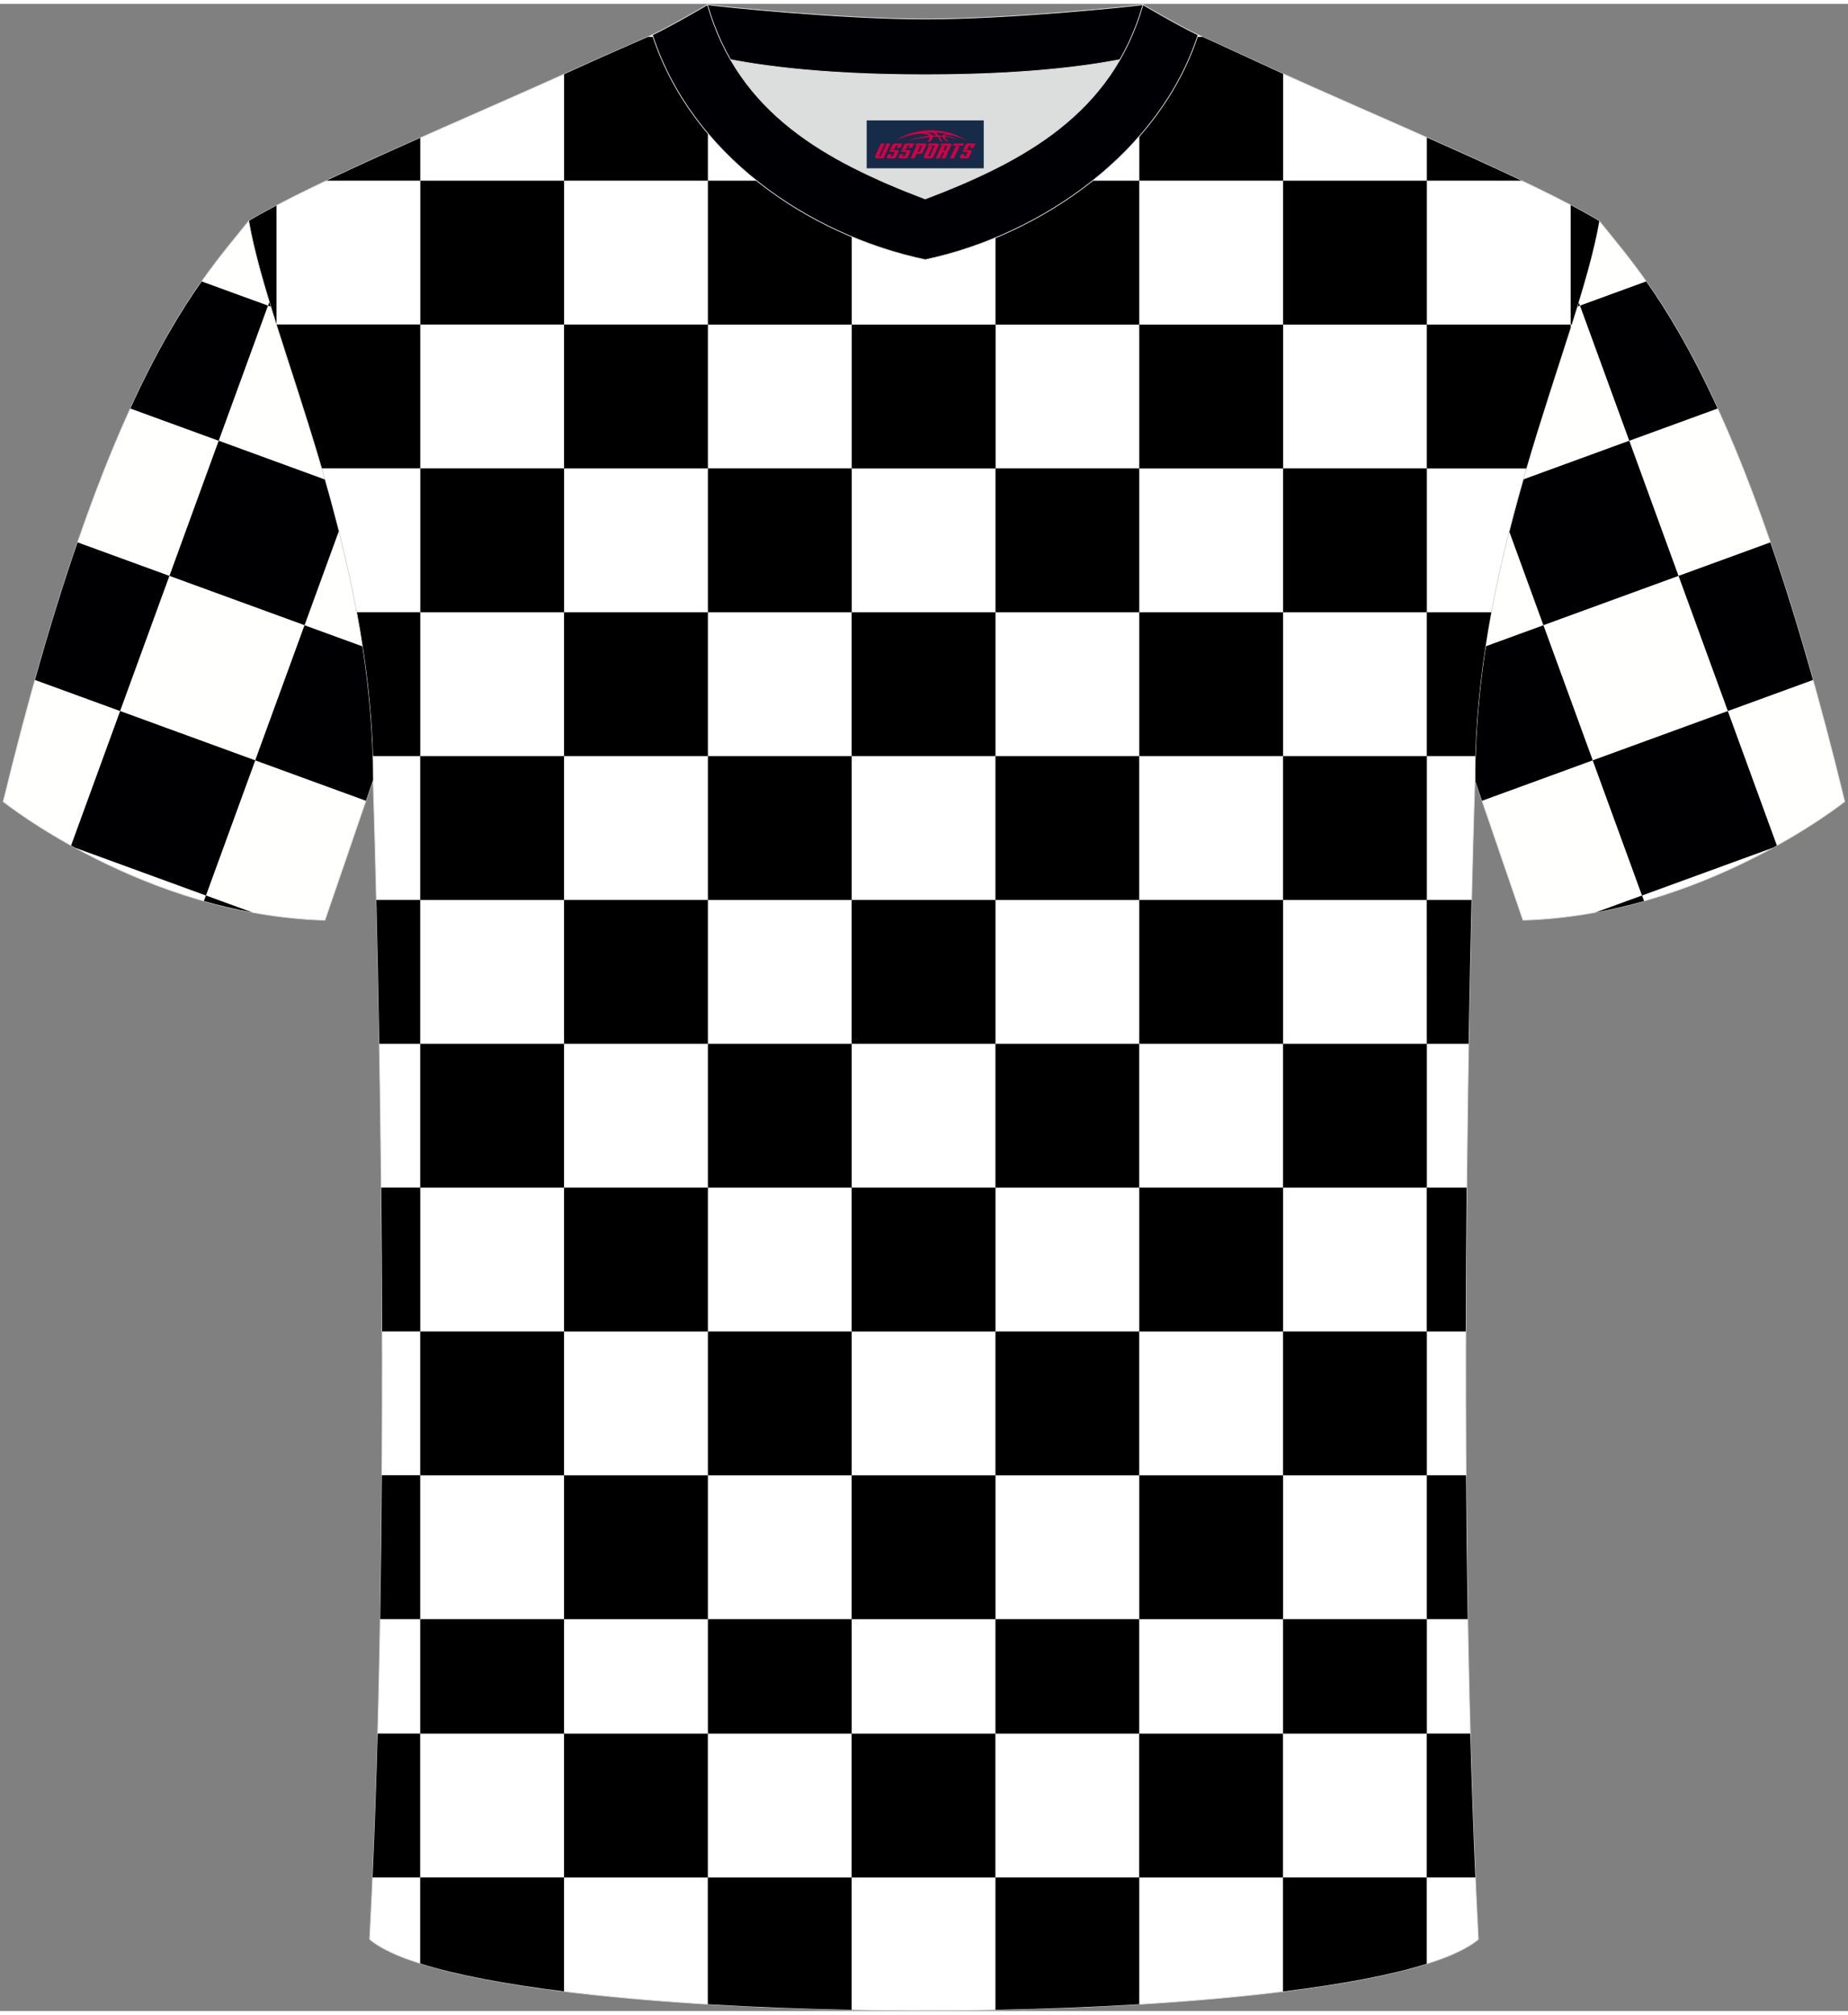 <?xml version="1.0" encoding="utf-8"?>
<!-- Generator: Adobe Illustrator 22.0.0, SVG Export Plug-In . SVG Version: 6.00 Build 0)  -->
<svg xmlns="http://www.w3.org/2000/svg" xmlns:xlink="http://www.w3.org/1999/xlink" version="1.1" id="图层_1" x="0px" y="0px" width="378px" height="412px" viewBox="0 0 379 411.5" enable-background="new 0 0 379 411.5" xml:space="preserve">
<rect x="0" y="0" width="379" height="411.5" fill="#808080" stroke="none"/>
<g>
	<path fill="#FFFFFE" stroke="#DCDDDD" stroke-width="0.162" stroke-miterlimit="22.926" d="M327.99,44.52   c10.2,12.75,29.25,32.3,50.34,119.02c0,0-29.08,23.29-65.98,24.31c0,0-7.14-20.75-9.86-28.74   C302.49,111.51,323.72,69.19,327.99,44.52z"/>
	<g>
		<path fill="#000003" d="M352.26,82.96l-18.12,6.61l-10.11-27.71l13.58-4.96C341.92,63.02,346.86,71.16,352.26,82.96z"/>
		<path fill="#000003" d="M371.82,138.61l-17.46,6.37l-10.11-27.71l18.83-6.87C365.92,118.65,368.84,128,371.82,138.61z"/>
		<polygon fill="#000003" points="324.02,61.87 323.48,62.06 323.76,61.14   "/>
		<path fill="#000003" d="M344.24,117.27l-27.71,10.11l-7.02-19.25c0.92-3.62,1.88-7.17,2.88-10.63l21.75-7.94L344.24,117.27z"/>
		<path fill="#000003" d="M363.58,173.01l-26.83,9.79l-10.11-27.71l27.71-10.11l10.06,27.57    C364.14,172.71,363.86,172.86,363.58,173.01z"/>
		<path fill="#000003" d="M326.65,155.09l-22.71,8.29c-0.55-1.62-1.05-3.08-1.45-4.25c0-9.37,0.83-18.54,2.18-27.41l11.87-4.33    L326.65,155.09z"/>
		<path fill="#000003" d="M327.23,186.27l9.53-3.48l0.42,1.14C333.98,184.84,330.66,185.63,327.23,186.27z"/>
	</g>
	<path fill="#FFFFFF" stroke="#DCDDDD" stroke-width="0.162" stroke-miterlimit="22.926" d="M75.81,396.8   c5.36-101,0.7-237.68,0.7-237.68c0-47.62-21.24-89.93-25.5-114.6c13.63-8.23,45.28-21.25,67.14-31.23   c5.55-2.52,11.68-5.18,15.66-6.93c17.52-0.32,25.34,1.25,55.54,1.25h0.31c30.2,0,38.53-1.57,56.04-1.25   c3.98,1.76,9.6,4.41,15.15,6.93c21.87,9.98,53.51,23,67.14,31.23c-4.27,24.67-25.5,66.98-25.5,114.6c0,0-4.66,136.67,0.7,237.68   C280.12,416.24,98.88,416.24,75.81,396.8z"/>
	<g>
		<rect x="115.68" y="124.73" width="29.5" height="29.49"/>
		<rect x="115.68" y="183.71" width="29.5" height="29.49"/>
		<rect x="115.68" y="242.69" width="29.5" height="29.5"/>
		<rect x="115.68" y="301.68" width="29.5" height="29.49"/>
		<rect x="145.18" y="154.22" width="29.49" height="29.5"/>
		<rect x="145.18" y="213.2" width="29.49" height="29.5"/>
		<rect x="145.18" y="272.18" width="29.49" height="29.5"/>
		<rect x="145.18" y="331.16" width="29.49" height="23.47"/>
		<rect x="86.18" y="154.22" width="29.5" height="29.5"/>
		<rect x="86.18" y="213.2" width="29.5" height="29.5"/>
		<rect x="86.18" y="272.18" width="29.5" height="29.5"/>
		<rect x="86.18" y="331.16" width="29.5" height="23.47"/>
		<rect x="174.66" y="124.73" width="29.5" height="29.49"/>
		<rect x="174.66" y="183.71" width="29.5" height="29.49"/>
		<rect x="174.66" y="242.69" width="29.5" height="29.5"/>
		<rect x="174.66" y="301.68" width="29.5" height="29.49"/>
		<rect x="204.15" y="154.22" width="29.49" height="29.5"/>
		<rect x="204.15" y="213.2" width="29.49" height="29.5"/>
		<rect x="204.15" y="272.18" width="29.49" height="29.5"/>
		<rect x="204.15" y="331.16" width="29.49" height="23.47"/>
		<rect x="233.65" y="124.73" width="29.49" height="29.49"/>
		<rect x="233.65" y="183.71" width="29.49" height="29.49"/>
		<rect x="233.65" y="242.69" width="29.49" height="29.5"/>
		<rect x="233.65" y="301.68" width="29.49" height="29.49"/>
		<rect x="263.13" y="154.22" width="29.5" height="29.5"/>
		<rect x="263.13" y="213.2" width="29.5" height="29.5"/>
		<rect x="263.13" y="272.18" width="29.5" height="29.5"/>
		<rect x="263.13" y="331.16" width="29.5" height="23.47"/>
		<path d="M292.62,154.22h9.94c0.3-10.13,1.52-20,3.28-29.49h-13.22V154.22z"/>
		<path d="M292.62,213.2h8.57c0.19-11.29,0.41-21.27,0.6-29.49h-9.18L292.62,213.2L292.62,213.2z"/>
		<path d="M292.62,272.19h7.99c0.02-10.21,0.09-20.09,0.18-29.5h-8.18v29.5H292.62z"/>
		<path d="M292.62,331.16h8.39c-0.17-9.87-0.28-19.74-0.34-29.49h-8.05L292.62,331.16L292.62,331.16z"/>
		<path d="M77.79,213.2h8.39v-29.5h-9C77.38,191.92,77.6,201.9,77.79,213.2z"/>
		<path d="M78.38,272.18h7.81v-29.5h-8C78.28,252.09,78.35,261.97,78.38,272.18z"/>
		<path d="M77.97,331.16h8.21v-29.5h-7.87C78.25,311.41,78.14,321.29,77.97,331.16z"/>
		<path d="M76.43,154.22h9.76v-29.5H73.14C74.9,134.21,76.13,144.08,76.43,154.22z"/>
		<path d="M174.66,411.25v-27.12h-29.5v25.98C154.65,410.68,164.57,411.06,174.66,411.25z"/>
		<rect x="174.65" y="354.63" width="29.49" height="29.5"/>
		<rect x="115.67" y="354.63" width="29.5" height="29.5"/>
		<path d="M233.65,410.11v-25.99h-29.5v27.13C214.24,411.06,224.18,410.68,233.65,410.11z"/>
		<rect x="233.63" y="354.63" width="29.49" height="29.5"/>
		<path d="M292.61,401.81v-17.69h-29.49v23.37C275.05,406.02,285.23,404.13,292.61,401.81z"/>
		<path d="M292.61,384.12h9.96c-0.42-9.63-0.77-19.51-1.04-29.5h-8.92L292.61,384.12L292.61,384.12z"/>
		<path d="M76.41,384.12h9.76v-29.5h-8.72C77.18,364.61,76.84,374.49,76.41,384.12z"/>
		<path d="M115.67,407.47v-23.36h-29.5v17.64C93.54,404.08,103.72,405.99,115.67,407.47z"/>
		<path d="M174.68,36.25h29.5V7.47c-4.24,0.08-9.01,0.14-14.52,0.14h-0.31c-5.59,0-10.41-0.05-14.67-0.14V36.25z"/>
		<rect x="174.68" y="65.75" width="29.5" height="29.5"/>
		<path d="M224.6,6.77h9.06V6.42C230.66,6.51,227.72,6.63,224.6,6.77z"/>
		<rect x="204.16" y="36.25" width="29.49" height="29.5"/>
		<rect x="204.16" y="95.23" width="29.49" height="29.5"/>
		<path d="M145.18,6.77h9.51c-3.29-0.15-6.35-0.28-9.51-0.36V6.77z"/>
		<rect x="145.18" y="36.25" width="29.5" height="29.5"/>
		<rect x="145.18" y="95.23" width="29.5" height="29.5"/>
		<path d="M233.65,36.25h29.5V14.34c-0.78-0.35-1.55-0.7-2.3-1.05c-5.13-2.34-10.33-4.78-14.23-6.53h-12.96v29.49H233.65z"/>
		<rect x="233.65" y="65.75" width="29.5" height="29.5"/>
		<rect x="263.14" y="36.25" width="29.49" height="29.5"/>
		<rect x="263.14" y="95.23" width="29.49" height="29.5"/>
		<path d="M292.63,36.25h19.43c-5.93-2.82-12.59-5.82-19.43-8.85V36.25z"/>
		<path d="M292.63,95.25h20.4c3.07-10.48,6.33-20.17,9.08-28.84v-0.66h-29.49v29.5H292.63z"/>
		<path d="M322.12,65.75h0.21c2.53-8.02,4.61-15.16,5.66-21.23c-1.7-1.02-3.67-2.12-5.87-3.28V65.75z"/>
		<path d="M56.66,65.74h0.05V41.33c-2.14,1.13-4.06,2.19-5.71,3.19C52.05,50.59,54.12,57.72,56.66,65.74z"/>
		<path d="M66.93,36.25h19.26v-8.78C79.41,30.48,72.81,33.46,66.93,36.25z"/>
		<path d="M65.95,95.23h20.24v-29.5H56.7v0.13C59.48,74.68,62.82,84.55,65.95,95.23z"/>
		<rect x="86.2" y="36.25" width="29.49" height="29.49"/>
		<rect x="86.2" y="95.23" width="29.49" height="29.5"/>
		<path d="M115.68,36.25h29.5V6.76H132.9c-3.97,1.74-9.61,4.2-14.75,6.54c-0.81,0.37-1.63,0.74-2.46,1.12v21.83H115.68z"/>
		<rect x="115.68" y="65.74" width="29.5" height="29.5"/>
	</g>
	<path fill="#DCDDDD" d="M149.83,11.44c8.45,14.62,23.39,22.27,39.92,28.55c16.55-6.29,31.48-13.92,39.92-28.56   c-8.65,1.66-21.45,3.09-39.92,3.09C171.29,14.53,158.49,13.1,149.83,11.44z"/>
	<path fill="#000004" stroke="#DCDDDD" stroke-width="0.162" stroke-miterlimit="22.926" d="M189.75,3.1   c-17.29,0-41.78-2.53-44.66-2.93c0,0-5.53,4.46-11.29,6.19c0,0,11.78,8.17,55.95,8.17s55.95-8.17,55.95-8.17   c-5.76-1.72-11.29-6.19-11.29-6.19C231.52,0.57,207.04,3.1,189.75,3.1z"/>
	<path fill="#000004" stroke="#DCDDDD" stroke-width="0.162" stroke-miterlimit="22.926" d="M189.75,52.45   c23.96-5.08,48.15-22.11,55.95-46.09c-4.43-2.13-11.29-6.19-11.29-6.19c-6.4,22.33-24.3,32.08-44.66,39.82   c-20.33-7.73-38.27-17.52-44.66-39.82c0,0-6.86,4.05-11.29,6.19C141.71,30.71,165.4,47.29,189.75,52.45z"/>
	
	<path fill="#FFFFFE" stroke="#DCDDDD" stroke-width="0.162" stroke-miterlimit="22.926" d="M51,44.52   C40.8,57.28,21.75,76.83,0.66,163.55c0,0,29.08,23.29,65.98,24.31c0,0,7.14-20.75,9.86-28.74C76.5,111.51,55.27,69.19,51,44.52z"/>
	<g>
		<path fill="#000003" d="M26.73,82.96l18.12,6.61l10.11-27.71l-13.59-4.95C37.07,63.02,32.12,71.16,26.73,82.96z"/>
		<path fill="#000003" d="M7.17,138.61l17.46,6.37l10.11-27.71l-18.83-6.87C13.06,118.65,10.14,128,7.17,138.61z"/>
		<polygon fill="#000003" points="54.97,61.87 55.51,62.06 55.23,61.14   "/>
		<path fill="#000003" d="M34.75,117.27l27.71,10.11l7.02-19.25c-0.92-3.62-1.88-7.17-2.88-10.63l-21.75-7.94L34.75,117.27z"/>
		<path fill="#000003" d="M15.41,173.01l26.83,9.79l10.11-27.71l-27.71-10.11l-10.06,27.57C14.85,172.71,15.13,172.86,15.41,173.01z    "/>
		<path fill="#000003" d="M52.34,155.09l22.71,8.29c0.56-1.62,1.05-3.08,1.45-4.25c0-9.37-0.83-18.54-2.18-27.41l-11.87-4.33    L52.34,155.09z"/>
		<path fill="#000003" d="M51.76,186.27l-9.53-3.48l-0.42,1.14C45.01,184.84,48.33,185.63,51.76,186.27z"/>
	</g>
</g>
<g id="tag_logo">
	<rect y="23.89" fill="#162B48" width="24" height="9.818" x="177.75"/>
	<g>
		<path fill="#D30044" d="M193.71,27.08l0.005-0.011c0.131-0.311,1.085-0.262,2.351,0.071c0.715,0.24,1.44,0.54,2.193,0.9    c-0.218-0.147-0.447-0.289-0.682-0.42l0.011,0.005l-0.011-0.005c-1.478-0.845-3.218-1.418-5.1-1.62    c-1.282-0.115-1.658-0.082-2.411-0.055c-2.449,0.142-4.68,0.905-6.458,2.095c1.26-0.638,2.722-1.075,4.195-1.336    c1.467-0.18,2.476-0.033,2.771,0.344c-1.691,0.175-3.469,0.633-4.555,1.075c1.156-0.338,2.967-0.665,4.647-0.813    c0.016,0.251-0.115,0.567-0.415,0.96h0.475c0.376-0.382,0.584-0.725,0.595-1.004c0.333-0.022,0.66-0.033,0.971-0.033    C192.54,27.52,192.75,27.87,192.95,28.26h0.262c-0.125-0.344-0.295-0.687-0.518-1.036c0.207,0,0.393,0.005,0.567,0.011    c0.104,0.267,0.496,0.66,1.058,1.025h0.245c-0.442-0.365-0.753-0.753-0.835-1.004c1.047,0.065,1.696,0.224,2.885,0.513    C195.53,27.34,194.79,27.17,193.71,27.08z M191.27,26.99c-0.164-0.295-0.655-0.485-1.402-0.551    c0.464-0.033,0.922-0.055,1.364-0.055c0.311,0.147,0.589,0.344,0.84,0.589C191.81,26.97,191.54,26.98,191.27,26.99z M193.25,27.04c-0.224-0.016-0.458-0.027-0.715-0.044c-0.147-0.202-0.311-0.398-0.502-0.6c0.082,0,0.164,0.005,0.24,0.011    c0.72,0.033,1.429,0.125,2.138,0.273C193.74,26.64,193.36,26.8,193.25,27.04z"/>
		<path fill="#D30044" d="M180.67,28.62L179.5,31.17C179.32,31.54,179.59,31.68,180.07,31.68l0.873,0.005    c0.115,0,0.251-0.049,0.327-0.175l1.342-2.891H181.83L180.61,31.25H180.44c-0.147,0-0.185-0.033-0.147-0.125l1.156-2.504H180.67L180.67,28.62z M182.53,29.97h1.271c0.36,0,0.584,0.125,0.442,0.425L183.77,31.43C183.67,31.65,183.4,31.68,183.17,31.68H182.25c-0.267,0-0.442-0.136-0.349-0.333l0.235-0.513h0.742L182.7,31.21C182.68,31.26,182.72,31.27,182.78,31.27h0.18    c0.082,0,0.125-0.016,0.147-0.071l0.376-0.813c0.011-0.022,0.011-0.044-0.055-0.044H182.36L182.53,29.97L182.53,29.97z M183.35,29.9h-0.78l0.475-1.025c0.098-0.218,0.338-0.256,0.578-0.256H185.07L184.68,29.46L183.9,29.58l0.262-0.562H183.87c-0.082,0-0.12,0.016-0.147,0.071L183.35,29.9L183.35,29.9z M184.94,29.97L184.77,30.34h1.069c0.06,0,0.06,0.016,0.049,0.044    L185.51,31.2C185.49,31.25,185.45,31.27,185.37,31.27H185.19c-0.055,0-0.104-0.011-0.082-0.06l0.175-0.376H184.54L184.31,31.35C184.21,31.54,184.39,31.68,184.66,31.68h0.916c0.24,0,0.502-0.033,0.605-0.251l0.475-1.031c0.142-0.3-0.082-0.425-0.442-0.425H184.94L184.94,29.97z M185.75,29.9l0.371-0.818c0.022-0.055,0.06-0.071,0.147-0.071h0.295L186.3,29.57l0.791-0.115l0.387-0.845H186.03c-0.24,0-0.48,0.038-0.578,0.256L184.98,29.9L185.75,29.9L185.75,29.9z M188.15,30.36h0.278c0.087,0,0.153-0.022,0.202-0.115    l0.496-1.075c0.033-0.076-0.011-0.12-0.125-0.12H187.6l0.431-0.431h1.522c0.355,0,0.485,0.153,0.393,0.355l-0.676,1.445    c-0.06,0.125-0.175,0.333-0.644,0.327l-0.649-0.005L187.54,31.68H186.76l1.178-2.558h0.785L188.15,30.36L188.15,30.36z     M190.74,31.17c-0.022,0.049-0.06,0.076-0.142,0.076h-0.191c-0.082,0-0.109-0.027-0.082-0.076l0.944-2.051h-0.785l-0.987,2.138    c-0.125,0.273,0.115,0.415,0.453,0.415h0.72c0.327,0,0.649-0.071,0.769-0.322l1.085-2.384c0.093-0.202-0.06-0.355-0.415-0.355    h-1.533l-0.431,0.431h1.38c0.115,0,0.164,0.033,0.131,0.104L190.74,31.17L190.74,31.17z M193.46,30.04h0.278    c0.087,0,0.158-0.022,0.202-0.115l0.344-0.753c0.033-0.076-0.011-0.12-0.125-0.12h-1.402l0.425-0.431h1.527    c0.355,0,0.485,0.153,0.393,0.355l-0.529,1.124c-0.044,0.093-0.147,0.18-0.393,0.18c0.224,0.011,0.256,0.158,0.175,0.327    l-0.496,1.075h-0.785l0.54-1.167c0.022-0.055-0.005-0.087-0.104-0.087h-0.235L192.69,31.68h-0.785l1.178-2.558h0.785L193.46,30.04L193.46,30.04z M196.03,29.13L194.85,31.68h0.785l1.184-2.558H196.03L196.03,29.13z M197.54,29.06l0.202-0.431h-2.1l-0.295,0.431    H197.54L197.54,29.06z M197.52,29.97h1.271c0.36,0,0.584,0.125,0.442,0.425l-0.475,1.031c-0.104,0.218-0.371,0.251-0.605,0.251    h-0.916c-0.267,0-0.442-0.136-0.349-0.333l0.235-0.513h0.742L197.69,31.21c-0.022,0.049,0.022,0.06,0.082,0.06h0.18    c0.082,0,0.125-0.016,0.147-0.071l0.376-0.813c0.011-0.022,0.011-0.044-0.049-0.044h-1.069L197.52,29.97L197.52,29.97z     M198.33,29.9H197.55l0.475-1.025c0.098-0.218,0.338-0.256,0.578-0.256h1.451l-0.387,0.845l-0.791,0.115l0.262-0.562h-0.295    c-0.082,0-0.12,0.016-0.147,0.071L198.33,29.9z"/>
	</g>
</g>
</svg>